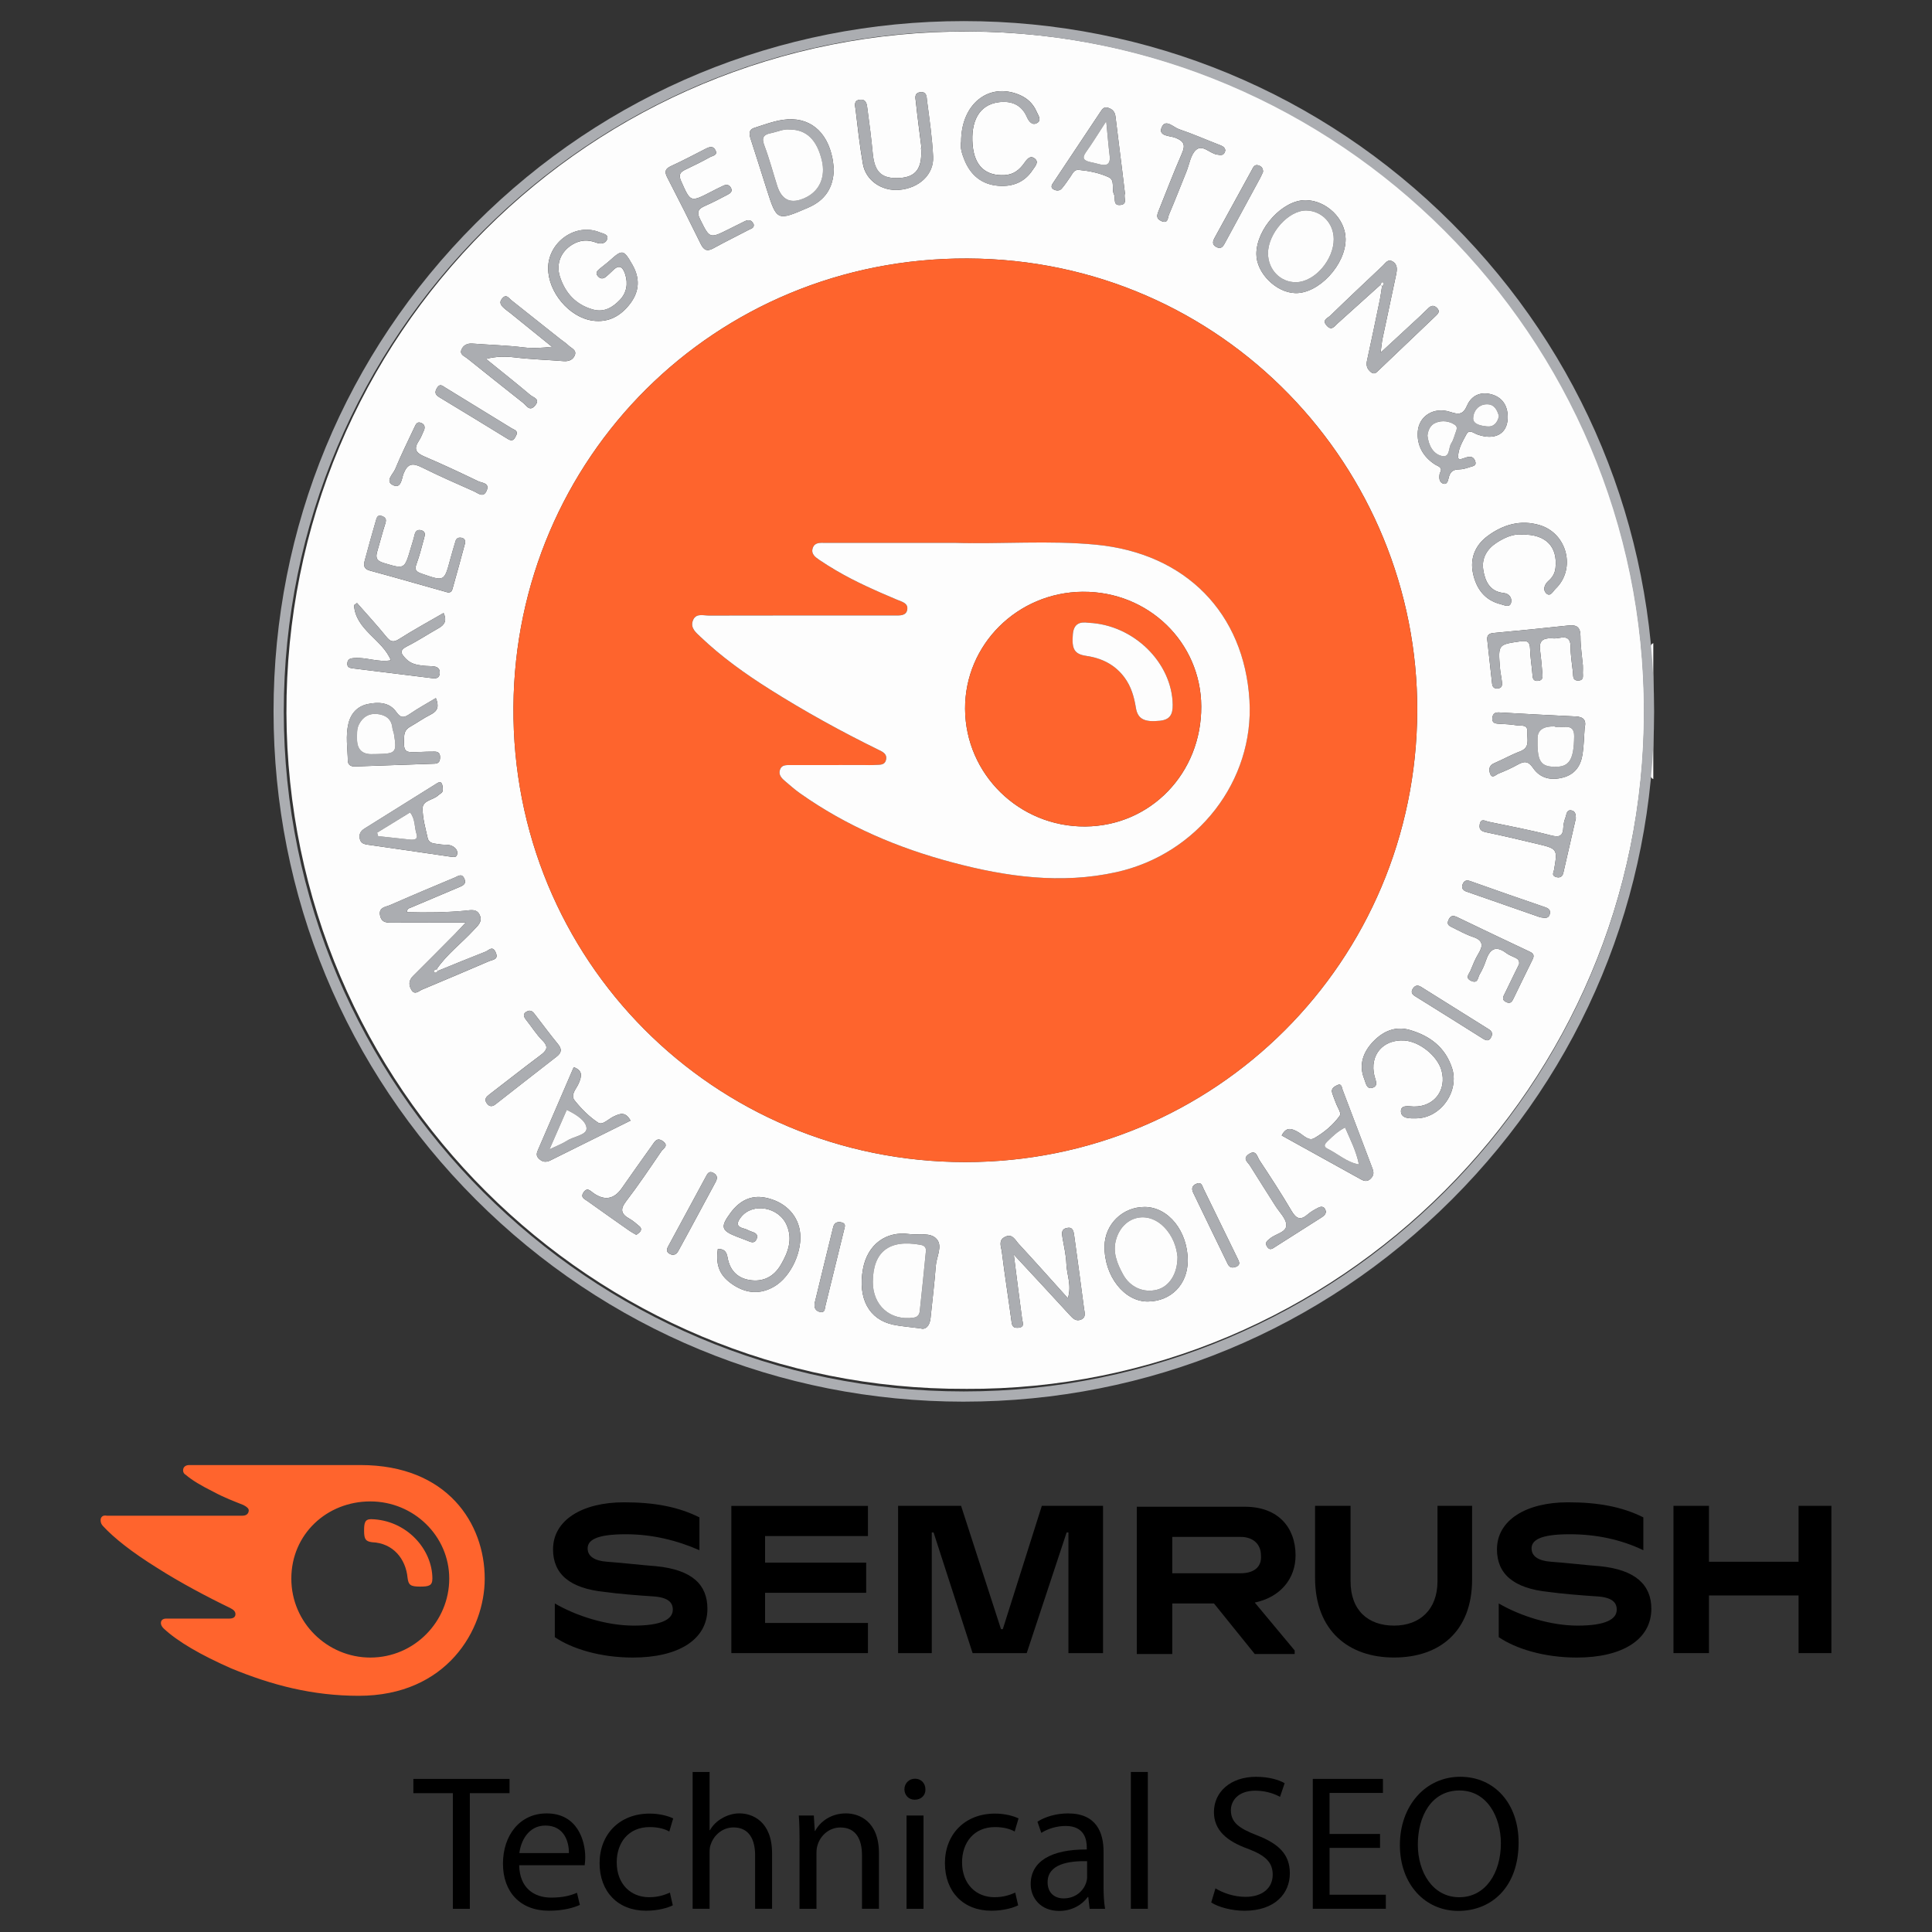 <?xml version="1.0" encoding="UTF-8"?>
<svg id="Layer_1" xmlns="http://www.w3.org/2000/svg" version="1.1" viewBox="0 0 1024 1024">
  <rect x="0" y="0" width="1024" height="1024" fill="#333333" stroke="none"/>
  <!-- Generator: Adobe Illustrator 29.8.1, SVG Export Plug-In . SVG Version: 2.1.1 Build 2)  -->
  <defs>
    <style>
      .st0 {
        fill: #abadb1;
      }

      .st1 {
        fill: #fe642d;
      }

      .st2 {
        fill: none;
      }

      .st3 {
        fill: #ff642d;
      }

      .st4 {
        fill: #fdfdfd;
      }
    </style>
  </defs>
  <g>
    <path class="st4" d="M876.28,412.93c-1.94-.8-1.46-2.55-1.47-4.01-.03-21.34-.03-42.67,0-64.01,0-1.47-.43-3.21,1.47-4.03v72.04Z"/>
    <path class="st4" d="M511.91,736.12c-198.33.82-359.45-160-360.09-358.14-.65-200.39,161.03-362.28,361.97-361.28,197.74,1,357.57,161.85,357.66,360.09.09,197.93-162.07,360.38-359.54,359.34h0ZM731.64,150.97c.29.24.58.48.86.73-.38,2.4-.66,4.82-1.15,7.19-2.23,10.81-4.46,21.61-6.83,32.39-.55,2.52.13,4.29,1.98,5.87,2.04,1.75,3.25.04,4.47-1.12,9.98-9.46,19.9-18.96,29.85-28.45,1.36-1.29,2.68-2.52.77-4.39-1.63-1.6-3.12-1.26-4.6.21-1.42,1.41-2.85,2.8-4.3,4.16-6.56,6.08-13.15,12.15-20.95,19.36.51-3.78.67-5.74,1.07-7.65,2.36-11.24,4.82-22.45,7.15-33.68.54-2.62.93-5.5-2.01-7.09-2.39-1.28-3.6.93-4.97,2.24-9.35,8.82-18.72,17.64-27.94,26.6-1.25,1.22-4.51,2.18-1.93,5.15,2.68,3.08,4.14.46,5.87-1.1,7.56-6.8,15.11-13.61,22.67-20.41h0ZM232.09,514.56c-.24-.28-.46-.55-.68-.84,5.41-7.97,13.19-13.71,19.62-20.72,2.12-2.3,4.85-4.37,3.24-7.99-1.56-3.53-4.99-2.56-7.64-2.31-10.3.96-20.6,1.06-30.94.77.04-1.98,1.25-2.09,2.24-2.5,8.37-3.53,16.74-7.09,25.12-10.62,2.12-.89,4.4-1.7,3.02-4.73-1.33-2.92-3.37-1.2-5.04-.5-11.45,4.8-22.91,9.61-34.27,14.6-2.34,1.03-6.19,1.13-5.32,5.48.85,4.23,4.1,3.83,7.26,3.82,12.3-.05,24.6-.02,38.12-.02-2.5,2.65-4.09,4.42-5.76,6.1-7.36,7.42-14.71,14.84-22.13,22.21-2.27,2.25-2.42,4.66-.93,7.24,1.82,3.14,3.96.68,5.7-.04,11.88-4.92,23.69-10.01,35.52-15.06,2.03-.87,5.2-.79,3.5-4.68-1.65-3.79-3.72-1.01-5.35-.37-8.46,3.28-16.86,6.76-25.27,10.18h0ZM511.57,615.93c132.72.03,239.12-106.5,239.6-239.15.45-128.49-102.55-239.29-238.4-239.78-134.14-.49-239.64,105.95-240.63,237.58-1.03,134.13,106.17,241.32,239.44,241.35h0ZM537.34,664.95c10.62,11.45,20.13,21.62,29.52,31.9,1.76,1.92,3.38,3.71,6.15,2.53,2.81-1.2,1.79-3.83,1.54-5.85-1.64-12.92-3.46-25.82-5.22-38.72-.32-2.32-.73-4.66-3.93-3.96-3.06.68-2.61,2.99-2.23,5.29.77,4.57,1.88,9.14,2.03,13.73.18,5.69,2.95,11.32.79,18.21-9.09-10.09-17.46-19.51-26.02-28.75-1.91-2.06-3.43-5.82-7.48-3.67-3.51,1.88-1.82,5.22-1.51,7.74,1.48,12.05,3.4,24.05,5.01,36.08.32,2.36.27,4.5,3.54,4.27,3.77-.26,2.49-2.56,2.19-4.76-1.48-10.9-2.84-21.83-4.4-34.06h0ZM257.6,190.23c5.55-1.39,10.34-1.39,15.22-.8,8.58,1.03,17.24,1.29,25.86,1.98,2.77.23,5.05-.7,6-3.18,1.05-2.74-1.87-3.65-3.35-5.09-1.42-1.38-3.14-2.44-4.7-3.69-8.51-6.75-17-13.54-25.53-20.27-1.41-1.11-2.69-3.57-4.88-1.05-2.11,2.42-.4,4.04,1.36,5.56,1.01.86,2.12,1.61,3.15,2.44,7.29,5.9,14.58,11.8,21.87,17.7-5.31.55-10.08.9-14.95.31-9.01-1.11-18.13-1.34-27.19-2.03-2.83-.22-4.95.86-5.91,3.32-.98,2.51,1.6,3.31,3.06,4.48,9.86,7.9,19.74,15.78,29.67,23.62,1.85,1.46,3.45,4.91,6.39,1.33,2.81-3.43-1.04-4.19-2.5-5.42-7.75-6.52-15.69-12.82-23.56-19.19h-.02ZM763.13,250.77c-.52,2.36-.43,4.98,2.03,5.62,2.15.55,2.38-2.3,2.83-3.77.85-2.87,2.51-3.78,5.34-3.82,1.93-.03,3.91-.62,5.76-1.25,1.47-.5,3.83-.6,2.7-3.39-.86-2.15-2.44-2.26-4.35-1.8-1.59.38-4.47,2.02-4.57.12-.24-4.41,2.32-8.42,4.34-12.29,1.49-2.87,3.9-.59,5.82.09,9.1,3.25,15.71-.17,16.07-8.37.26-5.93-2.1-10.69-7.7-12.62-5.87-2-11.3-.21-13.87,5.77-2.1,4.87-4.53,4.7-8.98,3.25-8.46-2.77-16.47,2.09-17.1,10.4-.55,7.26,2.73,13.26,8.98,17.38,1.7,1.12,4.64,1.52,2.7,4.68h0ZM231.01,370.01c-4.75,2.86-9.37,5.37-13.69,8.33-3,2.04-4.79,2.62-7.3-1-3.64-5.22-9.63-5.32-15.12-4.16-5.27,1.11-8.84,4.73-10.2,10.24-1.61,6.6-.47,13.21-.32,19.83.05,2.06,1.55,3.07,3.65,3,14.15-.49,28.29-.97,42.44-1.49,2.3-.08,2.85-1.66,2.78-3.69-.06-2-1.2-2.71-3-2.69-2.66.03-5.32.03-7.97.2-8.06.48-8.49-.04-8.07-8.25.13-2.58,1.19-4.03,3.29-5.22,3.66-2.08,7.1-4.54,10.85-6.42,3.73-1.88,4.42-4.41,2.68-8.66v-.02ZM839.89,385.81c1.06-4.15-.68-5.89-4.69-6.07-13.51-.63-27.01-1.36-40.51-2.13-2.16-.12-3.41.5-3.69,2.72-.36,2.9,1.42,3.19,3.67,3.29,3.09.12,6.18.35,9.25.82,2.34.36,5.95-.72,5.63,3.68-.27,3.7,1.61,8.08-3.81,10.12-4.76,1.79-9.23,4.32-13.91,6.34-2.83,1.21-2.75,3.63-2,5.57,1.09,2.8,3.02.42,4.36-.11,3.49-1.39,6.97-2.93,10.24-4.77,3.4-1.9,5.55-2.01,8.12,1.75,3.74,5.47,9.46,6.8,15.94,5.06,6.49-1.74,9.41-6.39,10.32-12.48.68-4.58.75-9.27,1.09-13.79h0ZM380.46,662.01c-1.23,8.92,1.03,14.41,8.5,19.2,6.86,4.4,14.11,4.91,21.34.7,9.12-5.32,15.49-19.46,13.59-29.91-1.58-8.71-8.33-15.21-18.16-17.2-7.9-1.59-13.91,1.84-18.45,7.94-5.7,7.68-5.07,9.52,3.63,12.86,1.65.64,3.33,1.22,4.97,1.89,1.86.75,3.93,1.94,5.11-.7,1.16-2.64-.88-3.43-2.93-4.11-1.26-.41-2.41-1.19-3.7-1.5-4.51-1.08-3.78-3.38-1.58-6.14,6.2-7.83,20.06-5.33,24.21,4.34,3.26,7.58.71,14.37-3.03,20.83-3.86,6.68-9.66,9.36-16.68,8.23-6.82-1.1-10.55-5.53-11.66-11.96-.58-3.38-2.04-4.58-5.17-4.48h.02ZM487.9,704.09c2.49.78,4.85-1.02,5.31-5.5.95-9.23,2.08-18.44,2.78-27.69.37-4.78,3.72-10.39.51-14.11-3.31-3.86-9.58-2.02-14.56-2.71-12.46-1.73-22.24,5.68-24.56,18.56-2.81,15.6,3.21,26.78,16.09,29.48,4.1.86,8.31,1.15,14.42,1.95h0ZM441.95,89.65c-.21-1.64-.33-3.65-.71-5.6-2.84-14.64-12.53-22.49-26.1-20.56-5.21.74-10.27,2.66-15.33,4.28-3.15,1.02-2.74,3.44-1.9,6.01,2.89,8.84,5.65,17.73,8.48,26.59,5.38,16.87,5.45,16.8,21.94,9.69,8.98-3.87,13.4-10.51,13.61-20.43v.02ZM290.53,142.2c-.03,12.57,11.14,25.97,23.51,27.74,8.48,1.21,15.08-2.5,20.07-9.16,4.88-6.53,5.12-13.4,1.06-20.47-4.66-8.15-5.28-8.26-12.12-2.08-1.64,1.48-3.47,2.75-5.16,4.19-1.18,1.02-2.53,2.12-1.09,3.86,1.42,1.72,3.01,1.64,4.6.22,1.16-1.04,2.33-2.06,3.42-3.16,3.43-3.48,5.33-1.7,6.52,1.95,1.66,5.05.77,9.94-2.79,13.66-3.71,3.87-8.27,6.78-14.23,5.12-9.1-2.55-14.71-8.68-17.56-17.45-2.22-6.83.58-13.43,6.69-17.06,4.16-2.48,8.3-2.62,12.73-.91,2.31.89,4.97.38,5.65-1.96.73-2.54-2.25-2.83-3.93-3.52-12.64-5.27-27.36,5-27.39,19.06h.01ZM691.91,106.09c-12.13-.05-25.97,15.1-26.01,28.51-.03,10.02,10.41,20.5,20.67,20.75,12.39.31,26.71-15.09,26.63-28.64-.07-10.75-10.21-20.58-21.29-20.63h0ZM629.53,668.25c.06-15.59-10.23-28.48-22.81-28.53-11.73-.05-21.18,9.2-21.3,20.86-.16,15.78,10.52,29.37,22.98,29.25,12.3-.12,21.07-9.09,21.12-21.59h0ZM488.43,78.34c-.09.01-.18.02-.29.03.04.44.09.88.11,1.33.41,9.65-2.97,14.07-11.17,14.62-9.65.65-13.54-2.93-14.5-12.86-.76-7.91-1.74-15.81-2.83-23.68-.31-2.24-.41-5.32-4.02-4.92-3.47.38-2.49,3.29-2.26,5.22,1.14,9.64,2.2,19.31,3.89,28.86,1.55,8.77,10.04,14.47,19.24,13.69,10.53-.89,18.43-8.15,17.96-17.63-.49-9.9-1.93-19.78-3.23-29.62-.24-1.84,0-4.91-3.51-4.51-3.5.4-2.59,3.22-2.39,5.16.84,8.13,1.95,16.22,2.96,24.32h.02ZM189.23,319.61c-.52.38-1.05.75-1.58,1.13.81,13.15,15.05,18.12,19.52,29.23-6.78,1.22-13-1.7-19.44-1.2-2,.15-3.51.5-3.64,2.85-.11,2.13,1.27,2.43,2.99,2.64,14.05,1.71,28.09,3.49,42.14,5.21,1.87.23,3.61-.02,3.84-2.51.21-2.2-.86-3.42-2.89-3.71-1.97-.28-4-.18-5.97-.42-3.31-.39-6.43-.96-9.01-3.61-2.65-2.73-3.81-4.47.61-6.69,5.73-2.89,11.12-6.46,16.72-9.62,3.16-1.78,4.43-4.06,2.58-8.01-7.94,4.6-15.9,8.92-23.51,13.78-3.21,2.04-4.68,1.44-6.88-1.26-4.95-6.1-10.29-11.89-15.48-17.8h0ZM838.97,352.82c-.45-4.98-1.29-10.27-1.29-15.56,0-4.82-1.94-6.22-6.43-5.73-13.2,1.43-26.41,2.75-39.63,3.96-2.59.24-3.6,1.26-3.33,3.74.85,7.69,1.74,15.39,2.55,23.09.21,1.92,1.11,2.73,3.05,2.57,2.23-.2,2.34-1.78,2.18-3.36-.28-2.64-.9-5.25-1.1-7.89-.93-12.14-.88-12.04,11.04-13.75,3.41-.49,4.88.21,4.96,3.93.09,4.41.86,8.8,1.22,13.21.17,2.09.11,4.19,3.14,3.83,2.63-.32,2.28-2.38,2.16-4.08-.32-4.19-.75-8.37-1.26-12.54-.72-5.8,3.32-6.19,7.18-5.88,3.43.29,9.06-3.11,9.04,4.65-.01,4.41.76,8.81,1.23,13.21.21,1.87-.3,4.45,2.65,4.48,3.64.03,2.42-2.91,2.62-4.91.08-.88.01-1.78.01-2.98h.01ZM236.11,313.64c1.63.62,3.11.66,3.69-1.39,2.26-8.07,4.52-16.16,6.67-24.26.36-1.38-.26-2.69-1.91-2.96-1.43-.24-2.64.15-3.11,1.74-.93,3.18-1.92,6.35-2.77,9.55-3.21,12-3.15,11.91-15.15,7.74-2.86-1-4.01-1.86-2.79-5.11,1.7-4.54,2.81-9.3,4.12-13.98.43-1.54.68-3.21-1.35-3.84-2.13-.68-3.3.24-3.79,2.42-.53,2.36-1.33,4.67-2.01,7-3.34,11.37-3.27,11.15-14.41,7.82-3.81-1.14-4.32-2.86-3.35-6.11,1.45-4.87,2.67-9.81,4.23-14.64.67-2.08.52-3.22-1.66-4.07-2.31-.89-2.78.67-3.21,2.12-2.09,7.21-4.14,14.43-6.05,21.7-.6,2.26-.41,4.2,2.66,5.03,13.43,3.64,26.8,7.5,40.2,11.26h.01ZM679.35,601.84c13.99,7.74,27.94,15.43,41.86,23.18,1.93,1.08,3.54,1.44,5.33-.37,1.67-1.71,1.66-3.29.85-5.4-5.3-13.85-10.45-27.76-15.78-41.61-.43-1.11-.46-3.7-2.88-2.48-1.48.75-3.36,1.74-2.67,4.02.65,2.12,1.51,4.16,2.31,6.23.79,2.03,2.76,4.55,1.6,6.14-3.53,4.85-8.27,8.77-13.42,11.73-2.96,1.71-5.71-1.62-8.28-3.11-3.48-2.02-6.43-3.24-8.95,1.67h.01ZM239.43,454.14c.63-.05,2.56.72,2.91-1.55.27-1.67-.7-2.98-2.1-3.87-2.2-1.42-4.77-.76-7.12-1.22-2.44-.48-5.73-.04-6.48-3.43-1.14-5.17-2.68-10.41-2.65-15.61.02-4.35,5.59-4.37,8.23-6.88.95-.9,2.48-1.37,2.48-2.89,0-1.28-.09-2.87-.82-3.76s-2.02.08-2.95.66c-12.59,7.86-25.18,15.74-37.76,23.6-2.13,1.33-3.07,3.13-2.41,5.62.53,2.02,2.04,2.59,3.98,2.87,14.65,2.08,29.29,4.23,44.72,6.48h-.01ZM596.26,102.62c-.5-4.2-.99-8.36-1.51-12.52-1.17-9.42-2.38-18.83-3.51-28.26-.3-2.49-1.48-3.94-3.89-4.7-2.32-.72-3.17.76-4.17,2.26-8.22,12.35-16.45,24.68-24.66,37.02-.83,1.24-2.09,2.78-.13,3.93,1.3.77,3.17.96,4.32-.38,1.73-2,3.18-4.23,4.69-6.4,1.12-1.62,1.92-3.77,4.37-3.53,5.51.54,11.03,1.61,15.97,3.94,3.38,1.59,1.28,6.12,2.71,9.09,1,2.05-.86,6.16,3.61,5.54,3.81-.53,1.3-4,2.19-5.99h.01ZM806.65,283.33c12.74-.27,19,6.43,17.79,17.7-.31,2.92-1.65,5.04-3.68,6.82-2.17,1.9-3.06,4.65-1.39,6.45,2.28,2.43,3.72-.9,5.07-2.2,10.94-10.42,6.3-29.3-8.27-33.73-10.18-3.09-19.43-.34-27.58,5.64-6.51,4.77-9.63,11.71-7.86,19.92,1.75,8.11,6.18,14.22,14.72,16.33,1.92.47,4.83,2.1,5.49-1.01.45-2.13-.74-4.61-4.07-4.96-7.36-.78-9.85-6.41-10.75-12.54-.87-5.97,2.09-10.82,7.05-14.06,4.3-2.81,9.02-4.85,13.47-4.37h0ZM749.42,586.5c-2.77-.07-7.12-1.13-6.89,2.71.23,3.88,5.17,3.56,8.13,3.53,13.04-.14,23.04-14.46,18.88-26.87-3.62-10.79-11.62-16.85-22.28-19.95-7.81-2.27-14.22.78-19.27,5.96-5.28,5.42-8.07,12.3-4.88,20.07.82,2,1.16,5.67,4.46,4.54,3.09-1.06,1.5-3.8.9-6.23-2.69-11.04,4.54-19.47,15.85-18.77,8,.49,17.51,8.1,19.69,15.76,2.97,10.44-3.84,19.43-14.59,19.24h0ZM509.39,75.25c-.58,2.86.51,6.4,1.81,9.57,3.23,7.95,9.1,12.97,18,13.65,7.61.58,13.93-1.92,18.19-8.48,1.1-1.68,3.4-3.98,1.18-5.84-2.5-2.09-4.19.13-5.71,2.3-2.49,3.54-5.63,6.09-10.33,6.35-9.82.53-16.06-4.48-17.02-16.1-.99-11.79,2.98-21.25,14.11-22.56,6.39-.75,11.8,1.31,14.65,7.83,1.03,2.34,2.8,4.8,5.51,3.14,2.43-1.49.46-4.04-.37-5.96-1.84-4.26-5-7.2-9.33-8.98-16.1-6.6-30.76,4.97-30.66,25.05h-.02ZM334.19,593.93c-2.71-4.98-5.7-3.67-8.93-2.16-2.75,1.27-5.9,4.82-8.24,3.27-4.73-3.11-8.92-7.35-12.47-11.8-2.43-3.05,1.03-6.2,2.23-9.14,1.46-3.57,2.35-6.6-2.69-8.48-6.37,14.76-12.64,29.38-18.99,43.97-.8,1.84-.98,3.17.66,4.67,1.94,1.78,3.81,1.84,6.05.73,14.04-7.01,28.11-13.97,42.39-21.06h0ZM399.53,119.08c-.91-2.35-2.53-2.92-4.75-1.84-2.79,1.37-5.56,2.76-8.34,4.16-10.45,5.23-10.24,5.13-15.43-5.3-1.96-3.93-.77-5.47,2.68-6.98,4.06-1.78,7.99-3.85,11.93-5.92,1.37-.72,2.83-1.67,1.8-3.64-.89-1.71-2.4-1.88-3.99-1.16-2.22,1.01-4.39,2.15-6.56,3.26-11.01,5.67-10.85,5.6-15.87-5.67-1.51-3.4-.5-4.8,2.4-6.15,4.42-2.08,8.79-4.27,13.07-6.63,1.28-.71,4.03-.88,2.77-3.53-1.16-2.46-3.12-1.89-5.09-.89-6.13,3.11-12.21,6.36-18.47,9.23-3.24,1.48-3.55,3.05-1.98,6.09,6.03,11.63,11.91,23.34,17.68,35.11,1.59,3.26,3.29,4.28,6.72,2.38,6.22-3.44,12.62-6.53,18.89-9.85,1.07-.57,2.67-.82,2.54-2.66h0ZM805.15,511.05c-2.34,4.8-4.92,9.95-7.39,15.16-.8,1.68-2.3,3.6.63,4.95,2.43,1.13,3.14-.59,3.93-2.21,3.32-6.77,6.57-13.57,9.93-20.33.99-1.97.77-3.15-1.37-4.16-12.84-6.04-25.64-12.15-38.42-18.3-2.12-1.02-3.56-1.12-4.73,1.44-1.14,2.53.5,3.18,2.09,3.96,3.59,1.75,7.1,3.77,10.86,5.01,5.37,1.78,5.55,4.57,2.91,8.9-1.73,2.81-2.94,5.96-4.22,9.03-.76,1.8-3.07,3.83.45,5.4,3.6,1.6,3.42-1.8,4.36-3.37,1.35-2.27,2.48-4.74,3.31-7.24,1.99-5.99,4.99-8.61,10.92-4.12,1.4,1.06,3.13,1.64,4.73,2.43,1.25.62,2.32,1.36,2.01,3.44h0ZM224.88,227.68c.55-2.14-.43-3.03-1.74-3.55-2.03-.81-2.72.71-3.4,2.16-3.46,7.43-7.16,14.76-10.26,22.33-1.08,2.64-5.57,6.34-1.23,8.49,4.48,2.22,4.66-3.66,5.64-6.1,2.15-5.33,4.76-5.77,9.58-3.36,9.1,4.56,18.46,8.63,27.77,12.77,2.16.96,4.95,3.68,6.68-.35,1.78-4.13-2.42-4.04-4.42-4.99-9.38-4.51-18.81-8.96-28.38-13.03-4.35-1.85-6.16-3.79-3.21-8.25,1.34-2.01,2.14-4.38,2.97-6.13v.02ZM702.73,642.06c-.5-2.37-2.01-2.95-3.94-1.99-1.97.99-3.96,2.11-5.61,3.54-3.78,3.3-6.08,2.55-8.61-1.76-5.38-9.16-11.2-18.08-17.06-26.94-1.16-1.75-1.71-5.89-5.66-3.15-3.46,2.39-.47,4.21.65,6.02,4.43,7.16,9.01,14.22,13.49,21.35,2.12,3.37,5.76,6.78,5.79,10.2.04,3.9-5.73,4.62-8.67,7.13-1.46,1.24-2.9,2.05-1.57,4.23,1.44,2.37,2.86,1.13,4.39.15,8.03-5.12,16.09-10.2,24.11-15.32,1.29-.82,2.66-1.66,2.71-3.46h-.01ZM337.25,654.5c.7-.55,1.45-.99,1.97-1.61.83-1,.69-2.12-.29-2.92-1.7-1.41-3.36-2.94-5.26-4-4.36-2.43-5.21-4.85-1.85-9.23,6.58-8.59,12.63-17.6,18.72-26.56.97-1.42,4.15-2.92.8-5.32-3.19-2.29-4.37.33-5.71,2.2-5.41,7.54-10.77,15.12-16.08,22.73-4.07,5.83-9.03,6.72-14.9,2.66-1.74-1.2-3.4-3.46-5.41-.38-1.74,2.65.68,3.49,2.16,4.55,7.37,5.28,14.78,10.49,22.2,15.7,1.07.75,2.25,1.35,3.66,2.17h-.01ZM835.23,433.69c.01-1.99-.31-3.89-2.49-4.18-2.47-.33-2.41,2.14-2.96,3.65-.6,1.64-1.11,3.41-1.17,5.15-.15,4.89-2.02,5.66-6.76,4.42-10.87-2.84-21.93-4.9-32.93-7.19-1.66-.35-4.02-2.09-4.63,1.39-.5,2.86.93,3.7,3.6,4.24,8.86,1.82,17.64,3.92,26.43,6.01,11.27,2.68,11.28,2.72,9.38,13.77-.25,1.44-1.45,3.07.84,3.83,1.97.66,3.53.11,4.05-2.11,2.23-9.66,4.44-19.31,6.65-28.98h0ZM649.44,79.84c-.1-1.91-1.73-2.51-3.44-3.17-7.03-2.72-13.94-5.77-21.08-8.18-2.99-1.01-7.3-5.89-9.28-.79-1.77,4.56,4.59,4.23,7.33,5.31,4.67,1.83,5.41,3.87,3.46,8.35-4.35,9.95-8.2,20.11-12.26,30.19-.85,2.13-1.71,4.18,1.26,5.56,3.78,1.76,3.45-1.75,4.14-3.36,3.22-7.55,6.18-15.19,9.26-22.81,1.57-3.9,2.2-8.87,5.01-11.43,3.53-3.24,7.38,1.88,11.31,2.43,1.8.26,3.63.75,4.27-2.1h0ZM280.2,535.74c-2.58.87-3.39,2.27-1.36,4.78,2.92,3.61,5.36,7.65,8.62,10.89,3.65,3.63,2.18,5.51-1.15,7.99-9.03,6.73-17.85,13.73-26.8,20.58-1.75,1.34-3.11,2.6-1.44,4.87,1.36,1.84,2.89,1.76,4.55.46,10.79-8.42,21.56-16.89,32.38-25.27,2.64-2.04,2.94-3.94.74-6.64-4.2-5.12-8.14-10.45-12.19-15.7-.81-1.06-1.59-2.17-3.34-1.98v.02ZM273.92,230.01c.3-1.97-1.55-2.27-2.76-3.02-11.71-7.2-23.45-14.37-35.16-21.57-1.52-.93-2.84-2.31-4.35.16-1.3,2.15-1.16,3.52,1.1,4.89,12.15,7.33,24.26,14.74,36.37,22.17,3.1,1.91,3.76-.49,4.81-2.63ZM790.8,548.58c.15-1.48-.55-2.32-1.52-2.93-12.02-7.54-24.05-15.06-36.08-22.58-1.85-1.16-3.37-.78-4.47,1.11-1.02,1.75-.25,2.86,1.28,3.81,12.04,7.5,24.08,15,36.08,22.58,2.93,1.85,3.93.2,4.71-1.99h0ZM635.21,627.09c-3.15.73-3.99,2.57-2.79,5.05,6.04,12.6,12.19,25.15,18.28,37.73.99,2.03,2.44,2.31,4.39,1.56,2.53-.98,1.73-2.64.92-4.27-6.02-12.37-12.04-24.74-18.1-37.09-.64-1.3-.92-3.09-2.7-2.98h.01ZM669.43,91.12c.07-2.03-.95-2.94-2.22-3.41-2.38-.88-3.03,1.11-3.86,2.62-6.48,11.83-12.94,23.69-19.46,35.5-1.08,1.96-1.68,3.75.74,5.04,2.93,1.56,3.88-.74,4.95-2.71,6.12-11.28,12.25-22.56,18.35-33.85.63-1.15,1.12-2.38,1.49-3.21h.01ZM431.78,690.72c-.35,2.36.43,4.07,2.77,4.63,2.73.66,2.54-1.58,2.94-3.25,3.28-13.47,6.58-26.92,9.91-40.37.38-1.53,1.07-3.12-1.11-3.77-2.23-.66-4.08,0-4.66,2.37-3.34,13.45-6.57,26.92-9.85,40.38h0ZM356.13,665.04c2.21.24,2.94-1.2,3.69-2.56,1.92-3.48,3.83-6.98,5.71-10.48,4.51-8.37,8.99-16.76,13.54-25.11,1.08-1.97,1.57-3.69-.74-5.1-1.66-1.02-2.86-.63-3.78,1.09-6.82,12.65-13.68,25.27-20.52,37.93-1.38,2.56.17,3.61,2.1,4.23h0ZM816.47,486.2c2.53.41,4.37.7,4.95-1.73.53-2.23-.73-3.04-2.69-3.71-13.17-4.5-26.32-9.07-39.43-13.75-2.22-.79-3.4-.12-4.13,1.83-.68,1.84.31,3.09,1.91,3.66,13.33,4.68,26.7,9.31,39.38,13.71v-.02Z"/>
    <path class="st1" d="M511.57,615.93c-133.28-.03-240.47-107.22-239.44-241.35,1.01-131.63,106.49-238.07,240.63-237.58,135.84.5,238.86,111.3,238.4,239.78-.46,132.64-106.87,239.18-239.6,239.15h0ZM505.76,287.72h-68.67c-2.42,0-5.19-.3-6.27,2.56-1.2,3.19,1.19,4.95,3.4,6.47,2.93,2,5.96,3.86,9.02,5.67,10.36,6.08,21.34,10.86,32.37,15.52,2.42,1.03,5.71,1.73,5.24,5.05-.48,3.37-3.72,3.23-6.43,3.22h-4c-31.56,0-63.12-.03-94.68.05-3.1,0-7.18-1.48-8.61,2.91-1.24,3.81,1.8,6.16,4.17,8.42,11.16,10.6,23.61,19.51,36.58,27.71,18.6,11.74,37.82,22.35,57.58,32.03,2.17,1.06,4.78,2.13,4.15,5.24-.66,3.29-3.64,2.68-5.95,2.87-1.98.16-4,.04-6,.04-12.89,0-25.79-.02-38.67.03-2.16,0-4.68-.28-5.61,2.47-.83,2.5.65,4.28,2.38,5.76,2.7,2.31,5.36,4.68,8.26,6.73,24.57,17.38,51.84,28.97,80.77,36.65,28.57,7.59,57.59,11.63,86.92,5.13,43.2-9.58,73.07-48.58,70.51-91.06-2.78-46.27-33.8-77.9-81.21-82.48-25.05-2.41-50.18-.23-75.27-.99h0Z"/>
    <path class="st0" d="M232.09,514.56c8.41-3.41,16.81-6.9,25.27-10.18,1.63-.63,3.7-3.42,5.35.37,1.7,3.88-1.47,3.81-3.5,4.68-11.82,5.05-23.64,10.14-35.52,15.06-1.74.72-3.88,3.18-5.7.04-1.49-2.58-1.34-4.99.93-7.24,7.42-7.36,14.77-14.78,22.13-22.21,1.67-1.68,3.27-3.45,5.76-6.1-13.53,0-25.83-.03-38.12.02-3.16.01-6.41.41-7.26-3.82-.87-4.35,2.98-4.44,5.32-5.48,11.36-5,22.82-9.8,34.27-14.6,1.67-.7,3.71-2.41,5.04.5,1.38,3.03-.9,3.83-3.02,4.73-8.38,3.53-16.74,7.09-25.12,10.62-.99.41-2.2.51-2.24,2.5,10.34.28,20.64.18,30.94-.77,2.66-.25,6.09-1.22,7.64,2.31,1.6,3.63-1.13,5.69-3.24,7.99-6.43,7.02-14.2,12.76-19.61,20.73-.59.37-1.95.42-1.33,1.42.49.79,1.45.13,1.99-.58h0Z"/>
    <path class="st0" d="M537.34,664.95c1.56,12.24,2.92,23.16,4.4,34.06.3,2.2,1.59,4.5-2.19,4.76-3.28.23-3.24-1.92-3.54-4.27-1.61-12.03-3.52-24.03-5.01-36.08-.31-2.52-2-5.86,1.51-7.74,4.04-2.16,5.57,1.6,7.48,3.67,8.56,9.25,16.92,18.67,26.02,28.75,2.16-6.9-.61-12.52-.79-18.21-.15-4.6-1.26-9.17-2.03-13.73-.39-2.29-.83-4.61,2.23-5.29,3.21-.71,3.62,1.63,3.93,3.96,1.76,12.9,3.57,25.81,5.22,38.72.26,2.01,1.27,4.63-1.54,5.85-2.77,1.19-4.4-.61-6.15-2.53-9.39-10.28-18.9-20.45-29.52-31.9h0Z"/>
    <path class="st0" d="M257.6,190.23c7.87,6.37,15.81,12.67,23.56,19.19,1.47,1.23,5.32,1.99,2.5,5.42-2.95,3.59-4.54.13-6.39-1.33-9.92-7.83-19.81-15.71-29.67-23.62-1.46-1.17-4.04-1.96-3.06-4.48.96-2.46,3.08-3.54,5.91-3.32,9.06.71,18.18.92,27.19,2.03,4.87.61,9.64.25,14.95-.31-7.29-5.9-14.58-11.8-21.87-17.7-1.04-.83-2.15-1.58-3.15-2.44-1.76-1.51-3.46-3.13-1.36-5.56,2.19-2.52,3.47-.06,4.88,1.05,8.53,6.73,17.01,13.51,25.53,20.27,1.56,1.24,3.29,2.3,4.7,3.69,1.48,1.44,4.39,2.34,3.35,5.09-.95,2.48-3.22,3.4-6,3.18-8.62-.69-17.28-.96-25.86-1.98-4.88-.59-9.68-.59-15.22.8h.02Z"/>
    <path class="st0" d="M731.64,150.97c-7.56,6.8-15.11,13.61-22.67,20.41-1.73,1.56-3.19,4.18-5.87,1.1-2.58-2.97.68-3.92,1.93-5.15,9.23-8.96,18.58-17.77,27.94-26.6,1.38-1.3,2.58-3.51,4.97-2.24,2.96,1.58,2.56,4.47,2.01,7.09-2.32,11.24-4.79,22.46-7.15,33.68-.4,1.91-.55,3.88-1.07,7.65,7.8-7.21,14.38-13.27,20.95-19.36,1.47-1.36,2.89-2.75,4.3-4.16,1.49-1.48,2.97-1.82,4.6-.21,1.91,1.87.59,3.09-.77,4.39-9.95,9.48-19.89,18.98-29.85,28.45-1.22,1.16-2.42,2.87-4.47,1.12-1.85-1.58-2.54-3.35-1.98-5.87,2.37-10.78,4.6-21.58,6.83-32.39.49-2.37.77-4.8,1.15-7.19.64-.54,1.21-1.48.51-1.94-.9-.6-.96.73-1.38,1.22h0Z"/>
    <path class="st0" d="M763.13,250.77c1.94-3.16-1.01-3.56-2.7-4.68-6.25-4.12-9.53-10.12-8.98-17.38.64-8.31,8.64-13.17,17.1-10.4,4.45,1.46,6.88,1.63,8.98-3.25,2.57-5.97,8.01-7.77,13.87-5.77,5.6,1.91,7.96,6.68,7.7,12.62-.35,8.2-6.97,11.62-16.07,8.37-1.91-.68-4.32-2.96-5.82-.09-2.01,3.86-4.57,7.88-4.34,12.29.1,1.9,2.97.26,4.57-.12,1.9-.45,3.47-.34,4.35,1.8,1.13,2.79-1.23,2.89-2.7,3.39-1.85.64-3.83,1.22-5.76,1.25-2.84.04-4.49.97-5.34,3.82-.43,1.47-.67,4.31-2.83,3.77-2.47-.63-2.56-3.26-2.03-5.62h0ZM756.59,230.89c.63,5.32,3,9.54,7.37,10.72,4.74,1.28,3.63-4.31,5.26-6.72,1.2-1.77,1.66-4.04,2.44-6.09.49-1.28.84-2.69-.47-3.59-3.11-2.13-6.7-2.52-10.09-1.21-3.14,1.2-4.22,4.23-4.51,6.88h0ZM794.47,220.52c-.96-3.21-2.37-6.3-6.45-6.24-4.59.07-7.12,3.79-7.2,7.36-.08,3.35,4.24,4,7.17,4.36,3.6.43,5.7-1.77,6.49-5.48h-.01Z"/>
    <path class="st0" d="M231.01,370.01c1.74,4.26,1.05,6.79-2.68,8.66-3.75,1.88-7.19,4.35-10.85,6.42-2.1,1.19-3.15,2.64-3.29,5.22-.41,8.21,0,8.73,8.07,8.25,2.65-.15,5.31-.15,7.97-.2,1.79-.02,2.93.69,3,2.69.06,2.02-.48,3.61-2.78,3.69-14.15.52-28.29,1.01-42.44,1.49-2.1.07-3.61-.93-3.65-3-.15-6.61-1.29-13.23.32-19.83,1.35-5.52,4.92-9.13,10.2-10.24,5.51-1.15,11.5-1.06,15.12,4.16,2.52,3.62,4.31,3.04,7.3,1,4.32-2.96,8.95-5.48,13.69-8.33v.02ZM189.24,391.82c.04,5.6,2.92,8.22,8.64,7.87.67-.04,1.34,0,2-.02,10.01-.23,10.51-.81,8.93-10.6-.17-1.09-.73-2.13-.83-3.22-.46-4.91-3.74-6.97-8.02-7.41-4.34-.45-7.67,1.48-9.72,5.55-1.27,2.55-.96,5.19-1,7.84h0Z"/>
    <path class="st0" d="M839.89,385.81c-.34,4.52-.41,9.19-1.09,13.79-.9,6.1-3.82,10.76-10.32,12.48-6.48,1.73-12.2.4-15.94-5.06-2.57-3.76-4.73-3.65-8.12-1.75-3.28,1.84-6.75,3.38-10.24,4.77-1.33.52-3.27,2.92-4.36.11-.75-1.94-.82-4.35,2-5.57,4.68-2.01,9.15-4.55,13.91-6.34,5.42-2.03,3.54-6.42,3.81-10.12.32-4.4-3.29-3.32-5.63-3.68-3.05-.47-6.15-.7-9.25-.82-2.25-.09-4.04-.39-3.67-3.29.28-2.22,1.53-2.86,3.69-2.72,13.5.77,27,1.5,40.51,2.13,4.03.18,5.76,1.93,4.69,6.07h0ZM823.84,385.01c-5.84-.14-8.81,1.92-8.91,6.18-.27,12.02,1.44,15.01,8.74,15.22,7.79.24,10.54-3.14,10.67-16.18.08-8.04-7.4-3.49-10.5-5.23h-.01Z"/>
    <path class="st0" d="M380.46,662.01c3.11-.1,4.58,1.1,5.17,4.48,1.1,6.43,4.84,10.86,11.66,11.96,7.02,1.14,12.82-1.55,16.68-8.23,3.74-6.46,6.29-13.25,3.03-20.83-4.15-9.67-18.01-12.16-24.21-4.34-2.19,2.76-2.93,5.06,1.58,6.14,1.27.31,2.43,1.09,3.7,1.5,2.03.67,4.09,1.47,2.93,4.11s-3.24,1.45-5.11.7c-1.64-.67-3.32-1.25-4.97-1.89-8.7-3.34-9.33-5.18-3.63-12.86,4.54-6.11,10.55-9.54,18.45-7.94,9.83,1.98,16.58,8.49,18.16,17.2,1.9,10.46-4.47,24.58-13.59,29.91-7.22,4.21-14.47,3.7-21.34-.7-7.47-4.79-9.73-10.29-8.5-19.2h-.02Z"/>
    <path class="st0" d="M487.9,704.09c-6.11-.81-10.32-1.1-14.42-1.95-12.87-2.7-18.9-13.88-16.09-29.48,2.32-12.88,12.1-20.3,24.56-18.56,4.97.69,11.25-1.15,14.56,2.71,3.19,3.73-.14,9.34-.51,14.11-.72,9.25-1.84,18.46-2.78,27.69-.46,4.49-2.81,6.28-5.31,5.5h0ZM462.62,679.31c-.05,12.7,9.24,20.82,21.58,19.08,2.31-.33,3.1-1.73,3.3-3.47,1.17-10.51,2.2-21.03,3.24-31.56.2-2.02-.52-3.15-2.81-3.57-16.9-3.11-25.17,3.88-25.3,19.52h0Z"/>
    <path class="st0" d="M441.95,89.65c-.22,9.91-4.63,16.56-13.61,20.43-16.49,7.11-16.56,7.18-21.94-9.69-2.83-8.87-5.59-17.74-8.48-26.59-.84-2.58-1.25-5,1.9-6.01,5.05-1.62,10.12-3.54,15.33-4.28,13.56-1.93,23.27,5.92,26.1,20.56.38,1.95.5,3.96.71,5.6v-.02ZM418.47,68.64c-3.31-.36-6.57,1.26-10.03,1.95-3.9.78-4.83,2.51-3.34,6.48,2.64,7.02,4.56,14.3,6.83,21.46,2.47,7.78,7.49,9.84,15.04,6.17.2-.09.4-.18.6-.29,6.92-3.57,10-10.89,8.05-19.19-2.6-11.09-8.15-16.57-17.17-16.59h.01Z"/>
    <path class="st0" d="M290.53,142.2c.03-14.05,14.75-24.33,27.39-19.06,1.68.7,4.66,1,3.93,3.52-.68,2.34-3.34,2.86-5.65,1.96-4.44-1.72-8.57-1.56-12.73.91-6.11,3.64-8.91,10.23-6.69,17.06,2.85,8.77,8.45,14.91,17.56,17.45,5.95,1.66,10.51-1.24,14.23-5.12,3.56-3.72,4.46-8.62,2.79-13.66-1.2-3.64-3.1-5.42-6.52-1.95-1.09,1.11-2.26,2.13-3.42,3.16-1.59,1.43-3.18,1.5-4.6-.22-1.44-1.75-.09-2.86,1.09-3.86,1.68-1.44,3.51-2.71,5.16-4.19,6.83-6.18,7.46-6.07,12.12,2.08,4.06,7.08,3.82,13.95-1.06,20.47-4.98,6.67-11.6,10.37-20.07,9.16-12.38-1.77-23.55-15.16-23.51-27.74h-.01Z"/>
    <path class="st0" d="M691.91,106.09c11.07.05,21.21,9.88,21.29,20.63.09,13.54-14.23,28.94-26.63,28.64-10.26-.26-20.7-10.74-20.67-20.75.04-13.41,13.88-28.56,26.01-28.51h0ZM706.91,126.65c-.05-8.33-6.35-14.89-14.47-15.07-9.39-.22-20.36,12.04-20.35,22.7.01,8.67,6.65,15.46,14.95,15.3,9.79-.21,19.94-11.92,19.88-22.93h0Z"/>
    <path class="st0" d="M629.53,668.25c-.05,12.5-8.83,21.47-21.12,21.59-12.46.12-23.14-13.47-22.98-29.25.12-11.66,9.56-20.92,21.3-20.86,12.57.05,22.87,12.93,22.81,28.53h0ZM624.1,666.11c-.49-5.01-2.43-10.99-7.2-15.82-8.75-8.84-21.43-5.73-25.2,6.17-2.22,7,.35,13.12,3.56,19.03,3.72,6.83,10.95,9.92,18.03,8.07,6.35-1.65,10.85-8.27,10.81-17.45h0Z"/>
    <path class="st0" d="M488.43,78.34c-1.01-8.11-2.12-16.2-2.96-24.32-.21-1.94-1.11-4.76,2.39-5.16,3.51-.4,3.28,2.68,3.51,4.51,1.28,9.85,2.73,19.71,3.23,29.62.47,9.48-7.43,16.73-17.96,17.63-9.2.78-17.69-4.92-19.24-13.69-1.7-9.55-2.75-19.22-3.89-28.86-.23-1.93-1.21-4.84,2.26-5.22,3.61-.4,3.71,2.68,4.02,4.92,1.09,7.87,2.06,15.77,2.83,23.68.96,9.93,4.85,13.51,14.5,12.86,8.19-.54,11.57-4.97,11.17-14.62-.02-.44-.07-.88-.11-1.33.09-.01.18-.02.29-.03h-.02Z"/>
    <path class="st0" d="M189.23,319.61c5.19,5.92,10.53,11.7,15.48,17.8,2.2,2.7,3.68,3.31,6.88,1.26,7.61-4.86,15.57-9.17,23.51-13.78,1.85,3.96.59,6.24-2.58,8.01-5.61,3.15-10.98,6.73-16.72,9.62-4.42,2.22-3.26,3.94-.61,6.69,2.57,2.65,5.7,3.22,9.01,3.61,1.98.24,4,.14,5.97.42,2.03.29,3.1,1.51,2.89,3.71-.24,2.5-1.97,2.73-3.84,2.51-14.05-1.72-28.09-3.49-42.14-5.21-1.72-.21-3.09-.51-2.99-2.64.12-2.35,1.63-2.69,3.64-2.85,6.45-.49,12.66,2.42,19.44,1.2-4.47-11.11-18.71-16.08-19.52-29.23.52-.38,1.05-.75,1.58-1.13h0Z"/>
    <path class="st0" d="M838.97,352.82c0,1.2.07,2.1-.01,2.98-.18,2,1.02,4.94-2.62,4.91-2.96-.03-2.46-2.61-2.65-4.48-.48-4.4-1.24-8.8-1.23-13.21.02-7.77-5.61-4.37-9.04-4.65-3.86-.33-7.9.07-7.18,5.88.51,4.17.95,8.35,1.26,12.54.13,1.68.48,3.76-2.16,4.08-3.04.37-2.97-1.75-3.14-3.83-.37-4.41-1.13-8.8-1.22-13.21-.08-3.72-1.55-4.42-4.96-3.93-11.93,1.71-11.98,1.61-11.04,13.75.21,2.64.83,5.25,1.1,7.89.16,1.58.05,3.16-2.18,3.36-1.94.16-2.85-.65-3.05-2.57-.82-7.7-1.7-15.4-2.55-23.09-.28-2.47.73-3.5,3.33-3.74,13.22-1.2,26.43-2.53,39.63-3.96,4.49-.48,6.44.91,6.43,5.73,0,5.29.84,10.58,1.29,15.56h-.01Z"/>
    <path class="st0" d="M236.1,313.64c-13.4-3.77-26.77-7.63-40.2-11.27-3.06-.83-3.25-2.77-2.66-5.03,1.91-7.26,3.97-14.48,6.05-21.7.42-1.45.89-3.01,3.21-2.12,2.19.85,2.34,1.99,1.66,4.07-1.56,4.83-2.78,9.77-4.23,14.64-.97,3.25-.45,4.97,3.35,6.11,11.14,3.32,11.07,3.55,14.41-7.82.69-2.33,1.47-4.63,2.01-7,.49-2.18,1.66-3.09,3.79-2.42,2.02.65,1.78,2.3,1.35,3.84-1.3,4.68-2.42,9.44-4.12,13.98-1.21,3.25-.07,4.11,2.79,5.11,12,4.17,11.95,4.26,15.15-7.74.85-3.21,1.84-6.37,2.77-9.55.46-1.58,1.67-1.96,3.11-1.74,1.65.27,2.27,1.58,1.91,2.96-2.15,8.11-4.41,16.19-6.67,24.26-.58,2.04-2.05,2-3.69,1.4h-.01Z"/>
    <path class="st0" d="M679.35,601.84c2.52-4.91,5.48-3.7,8.95-1.67,2.57,1.49,5.32,4.82,8.28,3.11,5.16-2.96,9.89-6.87,13.42-11.73,1.16-1.59-.81-4.12-1.6-6.14-.8-2.06-1.66-4.11-2.31-6.23-.7-2.27,1.19-3.27,2.67-4.02,2.41-1.22,2.44,1.36,2.88,2.48,5.32,13.85,10.48,27.75,15.78,41.61.81,2.12.82,3.7-.85,5.4-1.79,1.82-3.4,1.45-5.33.37-13.92-7.75-27.88-15.44-41.86-23.18h-.01ZM720.11,617.14c.22.2.43.4.64.6-.17-.24-.35-.47-.52-.71-1.37-6.88-4.53-13.03-7.3-19.43-3.9,2.02-6.56,4.67-9.29,7.26-1.47,1.41-2.48,2.78.05,4.03,5.51,2.69,10.14,7.11,16.43,8.24h0Z"/>
    <path class="st0" d="M239.43,454.14c-15.43-2.25-30.07-4.41-44.72-6.48-1.93-.28-3.44-.83-3.98-2.87-.66-2.49.29-4.29,2.41-5.62,12.59-7.86,25.17-15.74,37.76-23.6.91-.58,2.22-1.55,2.95-.66.73.9.82,2.48.82,3.76,0,1.52-1.53,1.99-2.48,2.89-2.64,2.52-8.21,2.54-8.23,6.88-.03,5.21,1.51,10.45,2.65,15.61.75,3.39,4.04,2.95,6.48,3.43,2.35.46,4.92-.2,7.12,1.22,1.4.89,2.35,2.2,2.1,3.87-.36,2.27-2.29,1.5-2.91,1.55h.01ZM199.89,441.32l.55,1.84c5.63.62,11.25,1.24,16.88,1.83,2.22.24,4.43-.06,3.45-3.02-1.19-3.62-.58-7.8-3.4-11.38-5.95,3.66-11.71,7.19-17.47,10.72h-.01Z"/>
    <path class="st0" d="M596.26,102.62c-.88,2,1.62,5.45-2.19,5.99-4.47.64-2.61-3.48-3.61-5.54-1.44-2.97.66-7.5-2.71-9.09-4.95-2.33-10.47-3.4-15.97-3.94-2.44-.24-3.24,1.91-4.37,3.53-1.51,2.18-2.98,4.41-4.69,6.4-1.15,1.34-3.02,1.14-4.32.38-1.95-1.14-.69-2.68.13-3.93,8.21-12.35,16.44-24.69,24.66-37.02,1-1.5,1.85-2.99,4.17-2.26,2.41.75,3.6,2.22,3.89,4.7,1.13,9.42,2.34,18.84,3.51,28.26.51,4.16,1.01,8.33,1.51,12.52h-.01ZM586.33,64.28c-4.21,6.46-7.28,11.54-10.72,16.33-2.38,3.32-.98,4.51,2.17,5.25,1.5.35,3.02.63,4.5,1.06,4.05,1.17,6.47.49,5.87-4.52-.67-5.43-1.1-10.89-1.8-18.13h-.01Z"/>
    <path class="st0" d="M806.65,283.33c-4.45-.48-9.16,1.56-13.47,4.37-4.96,3.25-7.92,8.1-7.05,14.06.89,6.13,3.38,11.76,10.75,12.54,3.33.35,4.51,2.84,4.07,4.96-.65,3.1-3.56,1.48-5.49,1.01-8.54-2.12-12.97-8.23-14.72-16.33-1.77-8.2,1.35-15.14,7.86-19.92,8.16-5.97,17.4-8.72,27.58-5.64,14.57,4.42,19.21,23.3,8.27,33.73-1.36,1.28-2.79,4.62-5.07,2.2-1.68-1.8-.78-4.55,1.39-6.45,2.02-1.78,3.37-3.9,3.68-6.82,1.21-11.28-5.05-17.97-17.79-17.7h0Z"/>
    <path class="st0" d="M749.42,586.5c10.76.17,17.56-8.8,14.59-19.24-2.18-7.65-11.69-15.27-19.69-15.76-11.31-.69-18.54,7.74-15.85,18.77.6,2.43,2.19,5.17-.9,6.23-3.3,1.13-3.64-2.54-4.46-4.54-3.19-7.78-.4-14.65,4.88-20.07,5.04-5.19,11.45-8.24,19.27-5.96,10.66,3.1,18.67,9.16,22.28,19.95,4.16,12.41-5.85,26.73-18.88,26.87-2.96.03-7.9.35-8.13-3.53-.23-3.84,4.12-2.78,6.89-2.71h0Z"/>
    <path class="st0" d="M509.39,75.25c-.09-20.07,14.57-31.65,30.66-25.05,4.32,1.78,7.49,4.72,9.33,8.98.83,1.93,2.79,4.48.37,5.96-2.7,1.65-4.48-.79-5.51-3.14-2.84-6.51-8.25-8.58-14.65-7.83-11.13,1.29-15.1,10.77-14.11,22.56.98,11.61,7.2,16.63,17.02,16.1,4.72-.26,7.85-2.8,10.33-6.35,1.52-2.17,3.22-4.39,5.71-2.3,2.22,1.86-.08,4.15-1.18,5.84-4.25,6.54-10.57,9.05-18.19,8.48-8.9-.68-14.77-5.7-18-13.65-1.29-3.18-2.38-6.72-1.81-9.57h.02Z"/>
    <path class="st0" d="M334.19,593.93c-14.28,7.09-28.34,14.05-42.39,21.06-2.24,1.12-4.11,1.05-6.05-.73-1.64-1.5-1.46-2.84-.66-4.67,6.36-14.58,12.63-29.2,18.99-43.97,5.03,1.88,4.14,4.9,2.69,8.48-1.19,2.94-4.65,6.09-2.23,9.14,3.55,4.46,7.76,8.69,12.47,11.8,2.34,1.55,5.5-1.99,8.24-3.27,3.24-1.5,6.22-2.81,8.93,2.16h0ZM291.25,609.16c4.24-2.05,6.98-3.05,9.35-4.59,3.59-2.33,10.6-2.9,10.27-6.7-.34-4-5.75-7.29-10.47-9.62-2.86,6.53-5.65,12.91-9.15,20.91Z"/>
    <path class="st0" d="M399.53,119.08c.13,1.84-1.48,2.1-2.54,2.66-6.28,3.32-12.68,6.42-18.89,9.85-3.42,1.9-5.12.87-6.72-2.38-5.76-11.76-11.65-23.47-17.68-35.11-1.58-3.04-1.26-4.6,1.98-6.09,6.26-2.87,12.34-6.1,18.47-9.23,1.96-1,3.92-1.56,5.09.89,1.25,2.65-1.49,2.83-2.77,3.53-4.27,2.35-8.65,4.55-13.07,6.63-2.91,1.36-3.91,2.75-2.4,6.15,5.01,11.28,4.86,11.34,15.87,5.67,2.17-1.12,4.34-2.25,6.56-3.26,1.58-.72,3.09-.54,3.99,1.16,1.03,1.96-.43,2.92-1.8,3.64-3.93,2.06-7.87,4.14-11.93,5.92-3.45,1.51-4.64,3.04-2.68,6.98,5.2,10.43,4.98,10.53,15.43,5.3,2.77-1.39,5.55-2.79,8.34-4.16,2.22-1.09,3.83-.51,4.75,1.84h0Z"/>
    <path class="st0" d="M805.15,511.05c.31-2.09-.75-2.81-2.01-3.44-1.59-.78-3.34-1.38-4.73-2.43-5.93-4.49-8.94-1.88-10.92,4.12-.83,2.51-1.96,4.97-3.31,7.24-.93,1.57-.76,4.96-4.36,3.37-3.53-1.57-1.21-3.61-.45-5.4,1.28-3.06,2.5-6.2,4.22-9.03,2.64-4.32,2.47-7.12-2.91-8.9-3.76-1.24-7.27-3.26-10.86-5.01-1.58-.77-3.23-1.44-2.09-3.96,1.16-2.56,2.61-2.46,4.73-1.44,12.79,6.14,25.59,12.26,38.42,18.3,2.15,1.01,2.35,2.19,1.37,4.16-3.36,6.75-6.62,13.55-9.93,20.33-.79,1.61-1.5,3.34-3.93,2.21-2.93-1.36-1.43-3.27-.63-4.95,2.47-5.21,5.03-10.37,7.39-15.16h0Z"/>
    <path class="st0" d="M224.88,227.68c-.83,1.76-1.63,4.12-2.97,6.13-2.96,4.46-1.14,6.4,3.21,8.25,9.58,4.07,19,8.52,28.38,13.03,1.99.96,6.19.86,4.42,4.99-1.73,4.02-4.52,1.3-6.68.35-9.32-4.13-18.67-8.21-27.77-12.77-4.83-2.41-7.44-1.97-9.58,3.36-.99,2.44-1.16,8.32-5.64,6.1-4.34-2.15.15-5.85,1.23-8.49,3.1-7.57,6.8-14.91,10.26-22.33.68-1.45,1.37-2.97,3.4-2.16,1.3.52,2.29,1.42,1.74,3.55v-.02Z"/>
    <path class="st0" d="M702.73,642.06c-.04,1.8-1.41,2.64-2.71,3.46-8.03,5.12-16.09,10.2-24.11,15.32-1.54.99-2.95,2.22-4.39-.15-1.33-2.18.12-2.99,1.57-4.23,2.94-2.51,8.7-3.23,8.67-7.13-.03-3.42-3.67-6.83-5.79-10.2-4.48-7.13-9.06-14.19-13.49-21.35-1.12-1.81-4.11-3.63-.65-6.02,3.96-2.73,4.5,1.42,5.66,3.15,5.88,8.86,11.68,17.78,17.06,26.94,2.53,4.3,4.83,5.05,8.61,1.76,1.65-1.44,3.64-2.56,5.61-3.54,1.93-.96,3.45-.38,3.94,1.99h.01Z"/>
    <path class="st0" d="M337.25,654.5c-1.4-.82-2.58-1.42-3.66-2.17-7.42-5.21-14.82-10.42-22.2-15.7-1.49-1.07-3.9-1.9-2.16-4.55,2.01-3.08,3.68-.82,5.41.38,5.89,4.07,10.86,3.19,14.9-2.66,5.31-7.61,10.66-15.19,16.08-22.73,1.35-1.87,2.52-4.49,5.71-2.2,3.36,2.4.17,3.9-.8,5.32-6.09,8.95-12.14,17.96-18.72,26.56-3.36,4.38-2.51,6.79,1.85,9.23,1.91,1.07,3.56,2.59,5.26,4,.98.8,1.12,1.92.29,2.92-.52.63-1.27,1.06-1.97,1.61h.01Z"/>
    <path class="st0" d="M835.23,433.69c-2.21,9.66-4.41,19.32-6.65,28.98-.51,2.22-2.09,2.76-4.05,2.11-2.29-.76-1.09-2.39-.84-3.83,1.9-11.04,1.9-11.08-9.38-13.77-8.79-2.1-17.59-4.2-26.43-6.01-2.66-.54-4.1-1.39-3.6-4.24.62-3.48,2.97-1.74,4.63-1.39,11,2.29,22.08,4.35,32.93,7.19,4.75,1.24,6.61.46,6.76-4.42.05-1.73.58-3.49,1.17-5.15.54-1.51.49-3.99,2.96-3.65,2.18.29,2.5,2.19,2.49,4.18h0Z"/>
    <path class="st0" d="M649.44,79.84c-.65,2.86-2.48,2.35-4.27,2.1-3.93-.55-7.77-5.67-11.31-2.43-2.8,2.57-3.43,7.53-5.01,11.43-3.07,7.61-6.04,15.27-9.26,22.81-.69,1.6-.36,5.12-4.14,3.36-2.96-1.38-2.12-3.43-1.26-5.56,4.05-10.08,7.91-20.25,12.26-30.19,1.95-4.48,1.21-6.52-3.46-8.35-2.75-1.08-9.1-.75-7.33-5.31,1.97-5.1,6.29-.21,9.28.79,7.14,2.4,14.05,5.44,21.08,8.18,1.71.67,3.34,1.26,3.44,3.17h0Z"/>
    <path class="st0" d="M280.2,535.74c1.75-.2,2.53.92,3.34,1.98,4.05,5.24,7.99,10.57,12.19,15.7,2.2,2.68,1.9,4.58-.74,6.64-10.82,8.38-21.59,16.84-32.38,25.27-1.66,1.29-3.19,1.38-4.55-.46-1.67-2.27-.31-3.53,1.44-4.87,8.95-6.84,17.77-13.84,26.8-20.58,3.34-2.49,4.8-4.37,1.15-7.99-3.26-3.25-5.7-7.29-8.62-10.89-2.03-2.51-1.22-3.9,1.36-4.78v-.02Z"/>
    <path class="st0" d="M273.92,230.01c-1.05,2.14-1.71,4.53-4.81,2.63-12.09-7.43-24.2-14.83-36.37-22.17-2.26-1.37-2.4-2.74-1.1-4.89,1.5-2.48,2.81-1.1,4.35-.16,11.71,7.2,23.45,14.37,35.16,21.57,1.21.75,3.06,1.05,2.76,3.02Z"/>
    <path class="st0" d="M790.8,548.58c-.77,2.19-1.78,3.84-4.71,1.99-12-7.58-24.04-15.08-36.08-22.58-1.53-.96-2.3-2.06-1.28-3.81,1.1-1.89,2.62-2.27,4.47-1.11,12.03,7.52,24.06,15.04,36.08,22.58.97.61,1.67,1.45,1.52,2.93h0Z"/>
    <path class="st0" d="M635.21,627.09c1.77-.11,2.05,1.68,2.7,2.98,6.05,12.35,12.08,24.72,18.1,37.09.8,1.64,1.6,3.31-.92,4.27-1.94.75-3.4.47-4.39-1.56-6.08-12.58-12.24-25.14-18.28-37.73-1.19-2.48-.36-4.31,2.79-5.05h-.01Z"/>
    <path class="st0" d="M669.43,91.12c-.38.82-.87,2.05-1.49,3.21-6.1,11.29-12.22,22.57-18.35,33.85-1.07,1.97-2.02,4.27-4.95,2.71-2.42-1.29-1.82-3.08-.74-5.04,6.51-11.82,12.96-23.67,19.46-35.5.83-1.52,1.48-3.5,3.86-2.62,1.27.47,2.29,1.38,2.22,3.41h-.01Z"/>
    <path class="st0" d="M431.78,690.72c3.28-13.46,6.52-26.94,9.85-40.38.59-2.37,2.44-3.03,4.66-2.37,2.18.65,1.49,2.24,1.11,3.77-3.33,13.45-6.64,26.9-9.91,40.37-.41,1.66-.22,3.9-2.94,3.25-2.34-.56-3.12-2.26-2.77-4.63h0Z"/>
    <path class="st0" d="M356.13,665.04c-1.92-.63-3.47-1.67-2.1-4.23,6.82-12.65,13.68-25.27,20.52-37.93.92-1.72,2.12-2.11,3.78-1.09,2.31,1.41,1.82,3.12.74,5.1-4.55,8.35-9.03,16.73-13.54,25.11-1.89,3.5-3.79,7-5.71,10.48-.75,1.36-1.48,2.8-3.69,2.56h0Z"/>
    <path class="st0" d="M816.47,486.2c-12.68-4.41-26.04-9.02-39.38-13.71-1.6-.56-2.59-1.82-1.91-3.66.72-1.95,1.9-2.62,4.13-1.83,13.11,4.67,26.26,9.25,39.43,13.75,1.96.67,3.22,1.48,2.69,3.71-.58,2.42-2.42,2.15-4.95,1.73v.02Z"/>
    <path class="st4" d="M505.76,287.72c25.09.76,50.22-1.43,75.27.99,47.41,4.58,78.42,36.21,81.21,82.48,2.56,42.48-27.32,81.47-70.51,91.06-29.33,6.5-58.35,2.47-86.92-5.13-28.93-7.68-56.2-19.27-80.77-36.65-2.9-2.04-5.56-4.43-8.26-6.73-1.74-1.49-3.23-3.28-2.38-5.76.91-2.74,3.44-2.46,5.61-2.47,12.89-.05,25.77-.03,38.67-.03,2,0,4.01.12,6-.04,2.31-.2,5.29.42,5.95-2.87.63-3.12-1.98-4.18-4.15-5.24-19.75-9.68-38.98-20.29-57.58-32.03-12.98-8.2-25.43-17.1-36.58-27.71-2.37-2.26-5.41-4.61-4.17-8.42,1.43-4.39,5.51-2.91,8.61-2.91,31.56-.08,63.12-.05,94.68-.05h4c2.72.02,5.96.16,6.43-3.22.47-3.32-2.81-4.03-5.24-5.05-11.03-4.66-22.01-9.44-32.37-15.52-3.06-1.8-6.09-3.67-9.02-5.67-2.22-1.51-4.6-3.28-3.4-6.47,1.08-2.86,3.84-2.56,6.27-2.56,13.56-.01,27.11,0,40.67,0h28,0ZM573.93,313.65c-34.67.26-62.59,28.02-62.42,62.08.18,34.68,28.82,62.65,63.81,62.33,34.59-.32,61.57-28.31,61.37-63.68-.18-33.97-28.09-60.98-62.76-60.72h0Z"/>
    <path class="st4" d="M232.09,514.56c-.54.71-1.5,1.36-1.99.58-.63-1,.73-1.04,1.33-1.42.22.28.44.56.68.84h-.01Z"/>
    <path class="st4" d="M731.64,150.97c.42-.49.47-1.81,1.38-1.22.7.46.12,1.4-.51,1.94-.29-.25-.58-.48-.86-.73h0Z"/>
    <path class="st4" d="M756.59,230.89c.29-2.65,1.37-5.68,4.51-6.88,3.38-1.29,6.98-.9,10.09,1.21,1.31.89.97,2.3.47,3.59-.78,2.04-1.25,4.31-2.44,6.09-1.63,2.4-.51,8-5.26,6.72-4.37-1.18-6.74-5.4-7.37-10.72h0Z"/>
    <path class="st4" d="M794.47,220.52c-.79,3.71-2.9,5.91-6.49,5.48-2.93-.35-7.25-1.01-7.17-4.36.09-3.56,2.61-7.27,7.2-7.36,4.08-.07,5.51,3.03,6.45,6.24h.01Z"/>
    <path class="st4" d="M189.24,391.82c.04-2.64-.28-5.29,1-7.83,2.04-4.07,5.38-6,9.72-5.55,4.28.44,7.56,2.5,8.02,7.41.1,1.09.66,2.13.83,3.22,1.58,9.8,1.09,10.38-8.93,10.6-.67.01-1.34-.02-2,.02-5.72.35-8.6-2.27-8.65-7.87h.01Z"/>
    <path class="st4" d="M823.84,385.01c3.11,1.74,10.59-2.81,10.5,5.23-.14,13.04-2.89,16.41-10.67,16.18-7.3-.22-9.01-3.21-8.74-15.22.1-4.26,3.06-6.32,8.91-6.18h.01Z"/>
    <path class="st4" d="M462.62,679.31c.13-15.64,8.39-22.63,25.3-19.52,2.29.42,3.02,1.55,2.81,3.57-1.04,10.52-2.08,21.05-3.24,31.56-.2,1.74-.99,3.14-3.3,3.47-12.34,1.75-21.63-6.38-21.58-19.08h0Z"/>
    <path class="st4" d="M418.47,68.64c9.02.02,14.57,5.5,17.17,16.59,1.94,8.3-1.13,15.61-8.05,19.19-.2.1-.4.2-.6.29-7.54,3.66-12.55,1.6-15.04-6.17-2.27-7.16-4.19-14.44-6.83-21.46-1.5-3.98-.56-5.7,3.34-6.48,3.45-.69,6.72-2.32,10.03-1.95h-.01Z"/>
    <path class="st4" d="M706.91,126.65c.07,11.02-10.08,22.73-19.88,22.93-8.3.17-14.94-6.62-14.95-15.3-.01-10.67,10.96-22.92,20.35-22.7,8.13.18,14.42,6.74,14.47,15.07h0Z"/>
    <path class="st4" d="M624.1,666.11c.04,9.18-4.46,15.79-10.81,17.45-7.08,1.85-14.31-1.24-18.03-8.07-3.22-5.9-5.78-12.03-3.56-19.03,3.77-11.91,16.44-15.02,25.2-6.17,4.78,4.82,6.71,10.81,7.2,15.82h0Z"/>
    <path class="st4" d="M720.11,617.14c-6.29-1.13-10.92-5.55-16.43-8.25-2.53-1.23-1.52-2.61-.05-4.03,2.71-2.6,5.38-5.25,9.29-7.26,2.76,6.4,5.94,12.54,7.3,19.43l-.11.11h0Z"/>
    <path class="st4" d="M720.23,617.02c.17.24.35.47.52.71-.22-.2-.43-.4-.64-.6l.11-.11Z"/>
    <path class="st4" d="M199.89,441.32c5.76-3.53,11.52-7.07,17.47-10.72,2.83,3.57,2.21,7.77,3.4,11.38.98,2.96-1.23,3.26-3.45,3.02-5.63-.6-11.25-1.22-16.88-1.83l-.55-1.84h.01Z"/>
    <path class="st4" d="M586.33,64.28c.71,7.23,1.14,12.7,1.8,18.13.62,5.01-1.81,5.69-5.87,4.52-1.48-.43-3-.71-4.5-1.06-3.15-.74-4.55-1.93-2.17-5.25,3.45-4.8,6.52-9.87,10.72-16.33h.01Z"/>
    <path class="st4" d="M291.25,609.16c3.5-7.99,6.3-14.37,9.15-20.91,4.72,2.32,10.14,5.62,10.47,9.62.32,3.79-6.7,4.37-10.27,6.7-2.37,1.54-5.11,2.55-9.35,4.59Z"/>
    <path class="st1" d="M573.93,313.65c34.67-.26,62.58,26.75,62.76,60.72.18,35.37-26.79,63.36-61.37,63.68-34.99.32-63.62-27.64-63.81-62.33-.18-34.05,27.75-61.83,62.42-62.08h0ZM576.95,330.09c-4.28-.63-7.83.18-8.32,6.08-.66,7.87.79,10.54,7.16,11.47,8.26,1.2,15.21,4.65,20.25,11.49,3.51,4.77,5.06,10.2,6,16.01.99,6.07,4.61,7.71,12.71,6.88,5.32-.54,6.88-3.31,6.81-8.48-.33-22.25-20.64-42.42-44.61-43.45h0Z"/>
    <path class="st4" d="M576.95,330.09c23.97,1.04,44.28,21.19,44.61,43.45.07,5.17-1.48,7.93-6.81,8.48-8.1.83-11.72-.81-12.71-6.88-.93-5.79-2.49-11.24-6-16.01-5.04-6.83-11.99-10.28-20.25-11.49-6.37-.92-7.82-3.61-7.16-11.47.49-5.9,4.04-6.71,8.32-6.08h0Z"/>
  </g>
  <rect class="st2" x="147.71" y="13.89" width="728.7" height="728.7"/>
  <path class="st0" d="M510.85,742.91c-97.73,0-189.6-38.06-258.7-107.16-69.11-69.11-107.16-160.98-107.16-258.7s38.06-189.6,107.16-258.7C321.25,49.24,413.13,11.18,510.85,11.18s189.6,38.06,258.7,107.16c69.11,69.11,107.16,160.98,107.16,258.7s-38.06,189.6-107.16,258.7c-69.11,69.11-160.98,107.16-258.7,107.16h0ZM510.85,16.61c-198.74,0-360.44,161.69-360.44,360.44s161.69,360.44,360.44,360.44,360.44-161.69,360.44-360.44S709.6,16.61,510.85,16.61Z"/>
  <g>
    <path d="M686.68,824.47c0-15.05-9.4-25.86-26.8-25.86h-57.36v78.05h18.81v-26.8h22.1l21.62,26.8h21.16v-1.88l-21.16-25.39c13.63-2.83,21.62-12.7,21.62-24.92h.01ZM657.52,833.87h-36.2v-19.28h36.2c6.58,0,10.82,3.76,10.82,9.87.47,6.11-3.76,9.4-10.82,9.4h0Z"/>
    <path d="M970.68,798.13h-17.4v29.63h-47.49v-29.63h-18.81v78.05h18.81v-30.56h47.49v30.56h17.4v-78.05Z"/>
    <path d="M552.19,798.13l-20.69,65.36h-.95l-21.16-65.36h-33.39v78.05h17.86v-63.95h.95l20.69,63.95h28.68l21.16-63.95h.95v63.95h18.34v-78.05h-32.44,0Z"/>
    <path d="M347.66,830.11c-6.58-.47-18.81-1.88-25.86-2.35-6.58-.47-10.34-2.83-10.34-7.06s4.23-7.52,20.22-7.52c14.1,0,27.27,3.29,39.03,8.46v-17.4c-11.29-5.64-23.98-7.99-39.97-7.99-22.1,0-37.62,9.4-37.62,24.92,0,13.17,8.94,20.69,27.27,22.57,6.58.95,17.86,1.88,25.39,2.35,8.46.47,10.82,3.29,10.82,7.06,0,5.17-6.11,8.46-20.69,8.46s-30.56-5.17-41.85-11.75v17.86c8.94,6.11,23.98,10.82,41.38,10.82,23.98,0,39.5-9.4,39.5-25.86,0-12.7-7.99-20.69-27.27-22.57h0Z"/>
    <path d="M387.63,798.13v78.05h72.41v-15.98h-54.54v-15.98h53.6v-15.98h-53.6v-14.1h54.54v-15.98h-72.41Z"/>
    <path d="M847.96,830.11c-6.58-.47-18.81-1.88-25.86-2.35-6.58-.47-10.34-2.83-10.34-7.06s4.23-7.52,20.22-7.52c14.1,0,27.27,2.83,39.03,8.46v-17.4c-11.29-5.64-23.98-7.99-39.97-7.99-22.1,0-37.62,9.4-37.62,24.92,0,13.17,8.94,20.69,27.27,22.57,6.58.95,17.86,1.88,25.39,2.35,8.46.47,10.82,3.29,10.82,7.06,0,5.17-6.11,8.46-20.69,8.46s-30.56-5.17-41.85-11.75v17.86c8.94,6.11,23.98,10.82,41.38,10.82,23.98,0,39.5-9.4,39.5-25.86,0-12.7-8.46-20.69-27.27-22.57h0Z"/>
    <path d="M761.9,798.13v39.97c0,15.05-9.4,23.51-23.04,23.51s-23.04-7.99-23.04-23.51v-39.97h-18.81v38.08c0,28.21,17.86,42.31,41.85,42.31s41.38-13.63,41.38-41.38v-39.03h-18.34Z"/>
    <path class="st3" d="M229.17,836.7c0,3.76-1.88,4.23-6.58,4.23-5.17,0-6.11-.95-6.58-4.71-.95-9.87-7.52-18.34-18.81-18.81-3.29-.47-4.23-1.41-4.23-6.11,0-4.23.47-6.11,3.76-6.11,18.81.47,32.44,15.98,32.44,31.51h.01ZM256.91,836.7c0-29.15-19.74-60.19-65.83-60.19h-90.75c-1.88,0-3.29.95-3.29,2.83,0,.95.47,1.88,1.41,2.35,3.29,2.83,7.99,5.64,14.58,8.94,6.11,3.29,11.29,5.17,15.98,7.06,1.88.95,2.83,1.88,2.83,2.83,0,1.41-.95,2.83-3.29,2.83H56.61c-2.35-.47-3.29.95-3.29,2.35s.47,2.35,1.41,3.29c5.64,6.11,15.05,13.63,28.68,22.1,11.75,7.52,26.8,15.51,38.55,21.16,1.88.95,2.83,1.88,2.83,3.29s-.95,2.35-3.29,2.35h-33.39c-1.88,0-2.83.95-2.83,2.35,0,.95.47,1.88,1.41,2.83,7.52,7.06,19.74,14.1,35.74,21.16,21.62,8.94,43.26,14.58,67.71,14.58,46.55,0,66.77-34.79,66.77-62.07v-.02ZM196.26,878.54c-22.57,0-41.85-18.34-41.85-41.85s18.81-40.91,41.85-40.91,41.85,18.34,41.85,40.91-18.34,41.85-41.85,41.85Z"/>
  </g>
  <g>
    <path d="M240.03,950.42h-20.94v-7.56h50.97v7.56h-21.04v61.29h-8.99v-61.29h0Z"/>
    <path d="M275.18,988.61c.21,12.16,7.96,17.16,16.95,17.16,6.44,0,10.31-1.13,13.68-2.56l1.53,6.44c-3.16,1.43-8.58,3.07-16.45,3.07-15.22,0-24.31-10.01-24.31-24.92s8.79-26.66,23.18-26.66c16.14,0,20.43,14.19,20.43,23.29,0,1.84-.21,3.27-.3,4.19h-34.73.01ZM301.53,982.18c.1-5.72-2.35-14.6-12.46-14.6-9.09,0-13.08,8.37-13.79,14.6h26.25Z"/>
    <path d="M356.59,1009.86c-2.35,1.22-7.56,2.86-14.19,2.86-14.92,0-24.61-10.11-24.61-25.23s10.42-26.25,26.55-26.25c5.31,0,10.01,1.33,12.46,2.56l-2.05,6.94c-2.14-1.22-5.51-2.35-10.42-2.35-11.33,0-17.46,8.37-17.46,18.69,0,11.44,7.36,18.48,17.16,18.48,5.1,0,8.48-1.33,11.03-2.45l1.53,6.74h-.01Z"/>
    <path d="M367.11,939.18h8.99v30.84h.21c1.43-2.56,3.67-4.8,6.44-6.34,2.65-1.53,5.82-2.56,9.2-2.56,6.64,0,17.26,4.08,17.26,21.15v29.41h-8.99v-28.4c0-7.96-2.96-14.71-11.44-14.71-5.82,0-10.42,4.08-12.06,8.99-.51,1.22-.62,2.56-.62,4.29v29.82h-8.99v-72.52.02Z"/>
    <path d="M423.79,975.64c0-5.1-.1-9.29-.41-13.38h7.96l.51,8.17h.21c2.45-4.7,8.17-9.3,16.34-9.3,6.85,0,17.46,4.08,17.46,21.04v29.52h-8.99v-28.49c0-7.96-2.96-14.6-11.44-14.6-5.93,0-10.52,4.19-12.06,9.2-.41,1.13-.62,2.65-.62,4.19v29.73h-8.99v-36.05h0Z"/>
    <path d="M490.5,948.37c.1,3.07-2.14,5.52-5.72,5.52-3.16,0-5.42-2.45-5.42-5.52s2.35-5.62,5.62-5.62,5.51,2.45,5.51,5.62h.01ZM480.49,1011.7v-49.43h8.99v49.43h-8.99Z"/>
    <path d="M539.63,1009.86c-2.35,1.22-7.56,2.86-14.19,2.86-14.92,0-24.61-10.11-24.61-25.23s10.42-26.25,26.55-26.25c5.31,0,10.01,1.33,12.46,2.56l-2.05,6.94c-2.15-1.22-5.52-2.35-10.42-2.35-11.33,0-17.46,8.37-17.46,18.69,0,11.44,7.36,18.48,17.16,18.48,5.1,0,8.48-1.33,11.03-2.45l1.53,6.74h-.01Z"/>
    <path d="M577.53,1011.7l-.72-6.23h-.3c-2.76,3.88-8.07,7.36-15.11,7.36-10.01,0-15.11-7.05-15.11-14.19,0-11.95,10.63-18.48,29.73-18.38v-1.02c0-4.08-1.13-11.44-11.23-11.44-4.59,0-9.39,1.43-12.87,3.67l-2.05-5.93c4.08-2.65,10.01-4.39,16.24-4.39,15.11,0,18.8,10.31,18.8,20.23v18.48c0,4.29.21,8.48.81,11.85h-8.18ZM576.19,986.47c-9.8-.21-20.94,1.53-20.94,11.14,0,5.82,3.88,8.58,8.48,8.58,6.44,0,10.52-4.08,11.95-8.28.3-.92.51-1.94.51-2.86v-8.58Z"/>
    <path d="M599.38,939.18h8.99v72.52h-8.99v-72.52Z"/>
    <path d="M644.22,1000.87c3.99,2.45,9.8,4.5,15.94,4.5,9.09,0,14.4-4.8,14.4-11.74,0-6.44-3.67-10.11-12.97-13.68-11.23-3.99-18.18-9.81-18.18-19.51,0-10.73,8.88-18.69,22.26-18.69,7.05,0,12.16,1.64,15.22,3.37l-2.45,7.25c-2.24-1.22-6.85-3.27-13.08-3.27-9.39,0-12.97,5.62-12.97,10.31,0,6.44,4.19,9.6,13.68,13.28,11.65,4.5,17.57,10.11,17.57,20.23,0,10.63-7.86,19.82-24.1,19.82-6.64,0-13.89-1.94-17.57-4.39l2.24-7.45v-.02Z"/>
    <path d="M731.46,979.42h-26.76v24.82h29.82v7.45h-38.71v-68.84h37.18v7.45h-28.3v21.75h26.76v7.36h.01Z"/>
    <path d="M804.89,976.56c0,23.69-14.4,36.26-31.97,36.26s-30.95-14.09-30.95-34.93,13.59-36.16,31.97-36.16,30.95,14.4,30.95,34.83ZM751.48,977.68c0,14.71,7.96,27.89,21.96,27.89s22.06-12.97,22.06-28.6c0-13.68-7.15-27.98-21.96-27.98s-22.06,13.59-22.06,28.7h0Z"/>
  </g>
</svg>